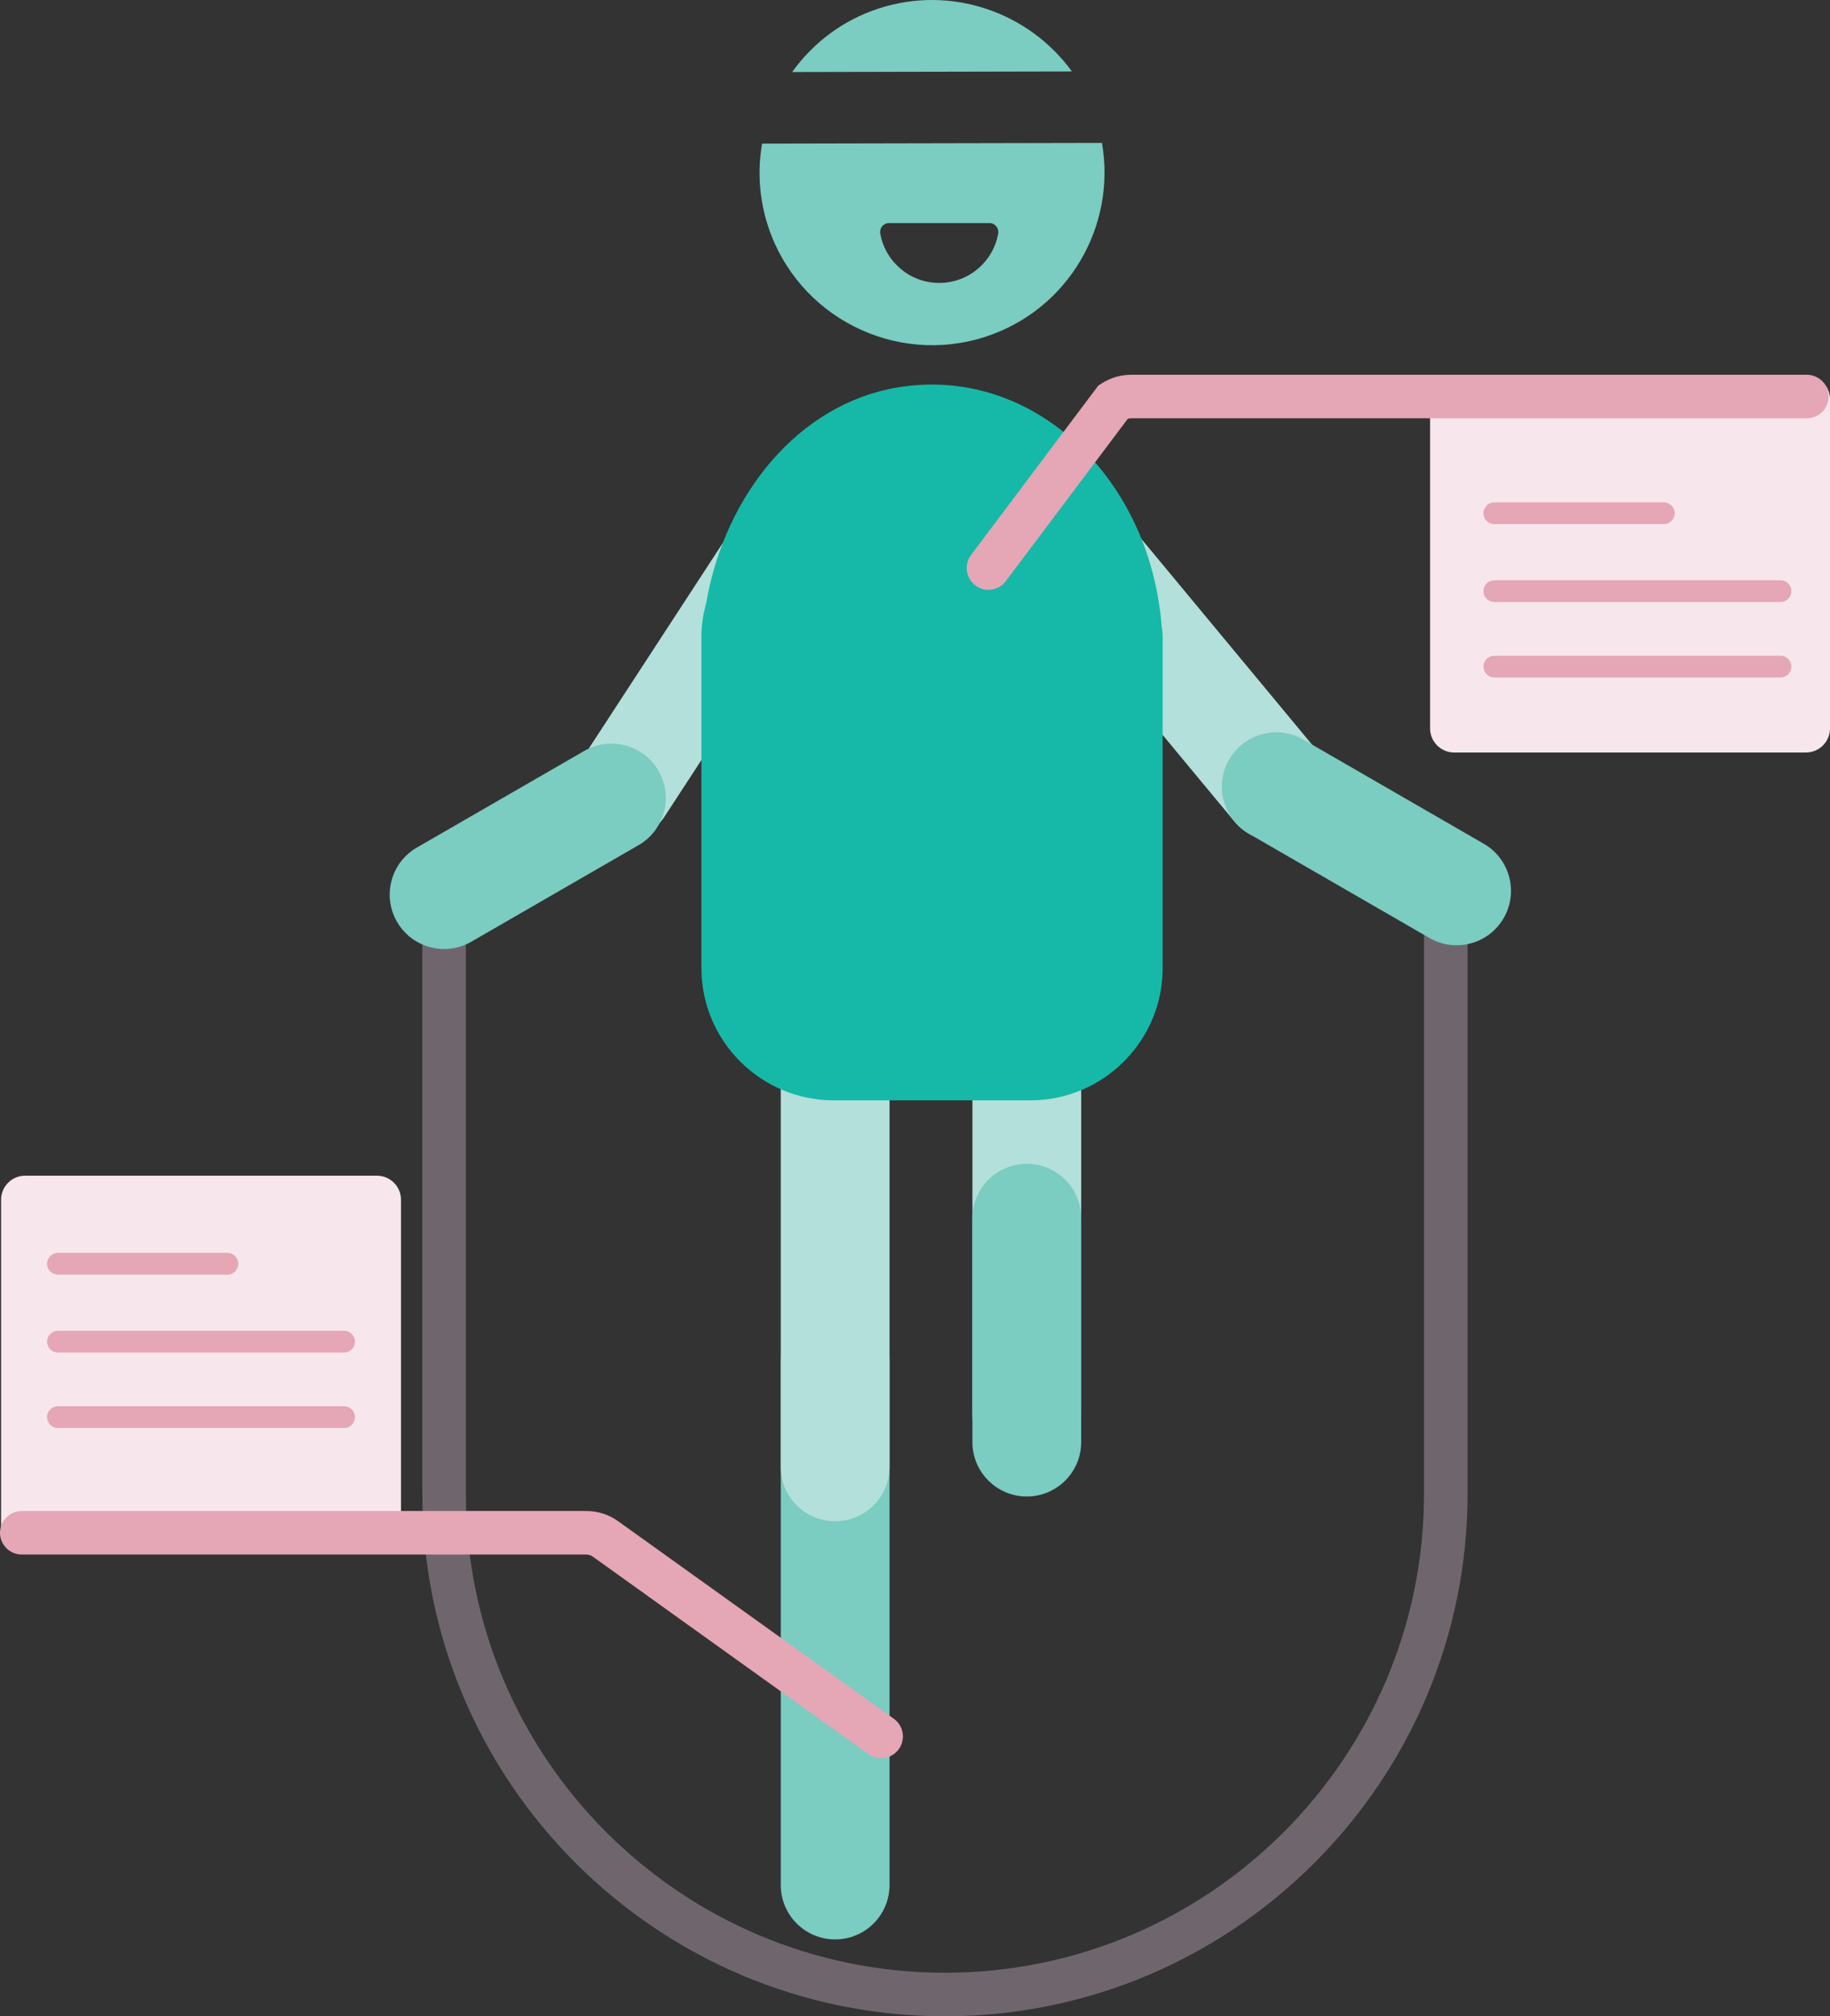 <?xml version="1.0" encoding="utf-8"?>
<!-- Generator: Adobe Illustrator 21.0.0, SVG Export Plug-In . SVG Version: 6.00 Build 0)  -->
<svg version="1.1" id="Layer_1" xmlns="http://www.w3.org/2000/svg" xmlns:xlink="http://www.w3.org/1999/xlink" x="0px" y="0px"
	 viewBox="0 0 76.169 83.919" style="enable-background:new 0 0 76.169 83.919;" xml:space="preserve">
<rect x="0" y="0" width="76.169" height="83.919" fill="#333333" stroke="none"/>
<style type="text/css">
	.st0{fill:#7BCCC1;}
	.st1{fill:#B3E0DA;}
	.st2{fill:#6F666D;}
	.st3{fill:#16B9A8;}
	.st4{fill:#F7E7EC;}
	.st5{fill:#E5A6B6;}
</style>
<g id="XMLID_1086_">
	<path class="st0" d="M34.761,80.72c-1.25,0-2.264-1.013-2.264-2.264V56.657c0-1.25,1.013-2.264,2.264-2.264
		s2.264,1.013,2.264,2.264v21.799C37.024,79.706,36.011,80.72,34.761,80.72z"/>
	<path class="st1" d="M42.738,61.119c-1.25,0-2.264-1.013-2.264-2.264V40.904c0-1.25,1.013-2.264,2.264-2.264
		s2.264,1.013,2.264,2.264v17.952C45.001,60.106,43.988,61.119,42.738,61.119z"/>
	<path class="st0" d="M42.738,62.285c-1.25,0-2.264-1.013-2.264-2.264v-9.317c0-1.25,1.013-2.264,2.264-2.264
		s2.264,1.013,2.264,2.264v9.317C45.001,61.272,43.988,62.285,42.738,62.285z"/>
	<path class="st1" d="M34.761,63.317c-1.25,0-2.264-1.013-2.264-2.264V43.102c0-1.25,1.013-2.264,2.264-2.264
		s2.264,1.013,2.264,2.264v17.952C37.024,62.304,36.011,63.317,34.761,63.317z"/>
	<path class="st2" d="M39.331,83.919c-11.994,0-21.752-9.758-21.752-21.751V37.234c0-0.5,0.405-0.906,0.906-0.906
		c0.5,0,0.906,0.405,0.906,0.906v24.934c0,10.995,8.945,19.94,19.941,19.94s19.94-8.945,19.94-19.94V37.234
		c0-0.5,0.405-0.906,0.906-0.906c0.5,0,0.906,0.405,0.906,0.906v24.934C61.082,74.161,51.324,83.919,39.331,83.919z"/>
	<path class="st1" d="M53.123,35.008c-0.65,0-1.296-0.279-1.744-0.818l-9.536-11.496c-0.798-0.963-0.665-2.389,0.297-3.188
		c0.964-0.798,2.39-0.665,3.188,0.297l9.536,11.496c0.798,0.963,0.665,2.389-0.297,3.188C54.145,34.837,53.632,35.008,53.123,35.008
		z"/>
	<path class="st0" d="M60.626,39.343c-0.384,0-0.773-0.098-1.13-0.304l-7.507-4.334c-1.083-0.625-1.454-2.01-0.829-3.092
		c0.624-1.083,2.008-1.456,3.092-0.829l7.507,4.334c1.083,0.625,1.454,2.01,0.829,3.092C62.17,38.937,61.409,39.343,60.626,39.343z"
		/>
	<path class="st1" d="M26.104,34.987c-0.487,0.083-1.002,0.021-1.458-0.21c-1.037-0.526-1.374-1.727-0.752-2.682l7.437-11.408
		c0.623-0.955,1.969-1.303,3.006-0.776c1.037,0.526,1.374,1.727,0.752,2.682L27.652,34C27.303,34.536,26.726,34.88,26.104,34.987z"
		/>
	<path id="XMLID_3129_" class="st3" d="M48.393,26.996L48.393,26.996v-0.523c0-0.161-0.034-0.313-0.048-0.471
		c-0.013-0.168-0.031-0.335-0.051-0.501c-0.01-0.055-0.013-0.112-0.024-0.166c-0.773-5.795-5.501-10.12-10.924-9.207
		c-4.087,0.688-7.165,4.426-7.95,8.956c-0.118,0.447-0.201,0.907-0.201,1.389v0.877v0v1.733v11.218c0,3.022,2.473,5.495,5.495,5.495
		l8.207,0c3.022,0,5.495-2.473,5.495-5.495V29.084l0,0L48.393,26.996z"/>
	<path id="XMLID_3128_" class="st4" d="M60.524,31.32h14.645c0.55,0,1-0.45,1-1V16.618c0-0.55-0.45-1-1-1H60.524c-0.55,0-1,0.45-1,1
		V30.32C59.524,30.87,59.974,31.32,60.524,31.32z"/>
	<path class="st5" d="M74.108,25.057h-11.91c-0.25,0-0.453-0.203-0.453-0.453s0.203-0.453,0.453-0.453h11.91
		c0.25,0,0.453,0.203,0.453,0.453S74.358,25.057,74.108,25.057z"/>
	<path class="st5" d="M74.108,28.198h-11.91c-0.25,0-0.453-0.203-0.453-0.453s0.203-0.453,0.453-0.453h11.91
		c0.25,0,0.453,0.203,0.453,0.453S74.358,28.198,74.108,28.198z"/>
	<path class="st5" d="M69.251,21.815h-7.053c-0.25,0-0.453-0.203-0.453-0.453c0-0.25,0.203-0.453,0.453-0.453h7.053
		c0.25,0,0.453,0.203,0.453,0.453C69.704,21.613,69.501,21.815,69.251,21.815z"/>
	<path class="st0" d="M18.487,39.499c-0.783,0-1.544-0.406-1.963-1.132c-0.625-1.083-0.254-2.467,0.829-3.092l6.963-4.02
		c1.083-0.626,2.468-0.254,3.092,0.829c0.625,1.083,0.254,2.467-0.829,3.092l-6.963,4.02C19.26,39.401,18.87,39.499,18.487,39.499z"
		/>
	<path class="st5" d="M41.141,24.548c-0.189,0-0.38-0.059-0.543-0.182c-0.4-0.3-0.481-0.868-0.18-1.268l5.293-7.046l0.134-0.088
		c0.368-0.239,0.794-0.366,1.233-0.366h28.126c0.5,0,0.906,0.405,0.906,0.906c0,0.5-0.405,0.906-0.906,0.906H47.078
		c-0.047,0-0.094,0.008-0.138,0.022l-5.074,6.754C41.688,24.423,41.416,24.548,41.141,24.548z"/>
	<g id="XMLID_2982_">
		<path id="XMLID_2999_" class="st0" d="M44.615,2.974c-1.781-2.457-5.008-3.61-8.044-2.62c-1.509,0.492-2.739,1.443-3.599,2.644
			L44.615,2.974z"/>
		<path id="XMLID_2983_" class="st0" d="M45.866,5.948L31.72,5.977c-0.192,1.113-0.127,2.287,0.247,3.433
			c1.228,3.767,5.29,5.832,9.057,4.604C44.462,12.894,46.474,9.411,45.866,5.948z M39.093,11.776c-1.226,0-2.246-0.886-2.454-2.052
			c-0.041-0.228,0.131-0.44,0.363-0.44h4.182c0.231,0,0.403,0.213,0.363,0.44C41.338,10.891,40.319,11.776,39.093,11.776z"/>
	</g>
	<path id="XMLID_3137_" class="st4" d="M1.045,64.636H15.69c0.55,0,1-0.45,1-1V49.933c0-0.55-0.45-1-1-1H1.045c-0.55,0-1,0.45-1,1
		v13.703C0.045,64.186,0.495,64.636,1.045,64.636z"/>
	<path class="st5" d="M14.322,56.294H2.412c-0.25,0-0.453-0.203-0.453-0.453c0-0.25,0.203-0.453,0.453-0.453h11.91
		c0.25,0,0.453,0.203,0.453,0.453C14.775,56.091,14.573,56.294,14.322,56.294z"/>
	<path class="st5" d="M14.322,59.435H2.412c-0.25,0-0.453-0.203-0.453-0.453c0-0.25,0.203-0.453,0.453-0.453h11.91
		c0.25,0,0.453,0.203,0.453,0.453C14.775,59.232,14.573,59.435,14.322,59.435z"/>
	<path class="st5" d="M9.465,53.052H2.412c-0.25,0-0.453-0.203-0.453-0.453c0-0.25,0.203-0.453,0.453-0.453h7.053
		c0.25,0,0.453,0.203,0.453,0.453C9.918,52.85,9.715,53.052,9.465,53.052z"/>
	<path class="st5" d="M36.673,73.179c-0.183,0-0.367-0.055-0.527-0.169L24.67,64.786c-0.077-0.055-0.168-0.084-0.262-0.084H0.906
		c-0.5,0-0.906-0.405-0.906-0.906s0.405-0.906,0.906-0.906h23.503c0.475,0,0.93,0.146,1.317,0.423l11.477,8.223
		c0.406,0.291,0.5,0.857,0.209,1.264C37.233,73.048,36.955,73.179,36.673,73.179z"/>
</g>
</svg>
